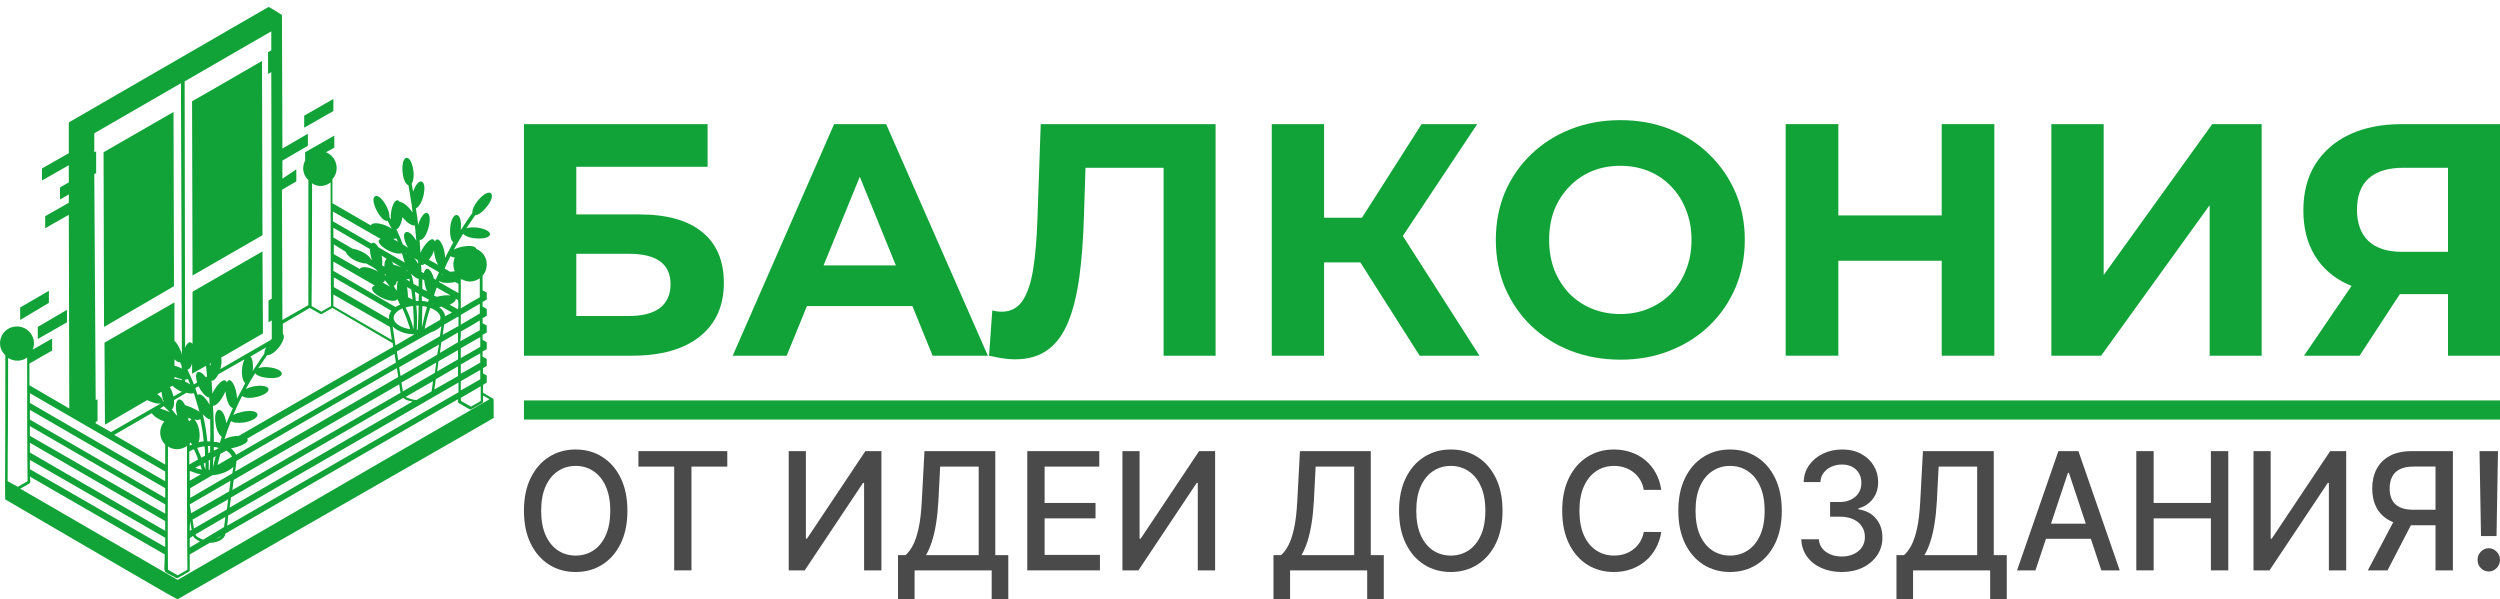 <svg width="196" height="47" viewBox="0 0 196 47" fill="none" xmlns="http://www.w3.org/2000/svg">
<path d="M13.641 22.435C13.605 8.304 13.605 9.358 13.605 8.777C10.662 10.484 9.355 11.21 8.12 11.937L8.156 25.632C13.387 22.58 12.261 23.234 13.641 22.435Z" fill="#12A338"/>
<path d="M15.094 21.599C17.491 20.218 19.307 19.165 20.579 18.439C20.579 17.712 20.543 5.833 20.543 5.143V4.78C14.149 8.485 15.348 7.759 15.057 7.94L15.094 21.599Z" fill="#12A338"/>
<path d="M26.137 8.703V7.759L23.849 9.067V10.011L26.137 8.703Z" fill="#12A338"/>
<path d="M5.25 25.269V24.288L2.961 25.632V26.576L5.25 25.269Z" fill="#12A338"/>
<path d="M1.581 24.106V25.087L3.833 23.743V22.798L1.581 24.106Z" fill="#12A338"/>
<path d="M38.706 32.715C38.706 31.226 38.706 31.298 38.669 31.262C38.633 31.226 38.706 31.298 37.87 30.79C37.87 30.681 37.87 30.39 37.87 30.172L38.161 29.99V29.445L37.87 29.264C37.87 29.155 37.87 29.01 37.87 28.864L38.161 28.683V28.138L37.834 27.956C37.834 27.847 37.834 27.702 37.834 27.557L38.161 27.375V26.83L37.834 26.648C37.834 26.54 37.834 26.394 37.834 26.249L38.161 26.067V25.522L37.834 25.341C37.834 25.232 37.834 25.086 37.834 24.941L38.161 24.759V24.215L37.834 24.033C37.834 23.924 37.834 23.779 37.834 23.67L38.161 23.488V22.943L37.834 22.762C37.834 22.398 37.834 21.999 37.834 21.599C38.052 21.381 38.161 21.054 38.161 20.727C38.161 20.183 37.834 19.71 37.362 19.529C37.253 19.129 36.127 19.274 35.582 19.565C35.8 19.165 36.054 18.73 36.308 18.33C36.708 18.802 38.379 18.838 38.415 18.366C38.451 18.003 37.289 17.676 36.562 17.894C36.78 17.567 37.035 17.204 37.253 16.877C37.471 16.877 37.834 16.623 38.124 16.259C39.032 15.169 38.415 14.588 37.471 15.714C37.18 16.078 36.998 16.477 37.035 16.695C36.708 17.131 36.417 17.603 36.127 18.039C36.127 18.003 36.127 18.003 36.127 17.967C36.272 16.514 35.4 16.477 35.291 17.894C35.255 18.439 35.364 18.911 35.545 18.984C35.327 19.383 35.109 19.819 34.891 20.219C34.891 19.311 34.346 18.366 34.092 18.947C33.947 18.402 33.257 19.129 32.966 19.819C32.93 19.492 32.93 19.165 32.894 18.802C33.438 18.947 34.02 16.84 33.475 16.695C33.184 16.623 32.857 17.313 32.785 17.64C32.748 17.204 32.676 16.768 32.603 16.332C33.148 16.15 33.547 14.37 33.039 14.225C32.821 14.189 32.567 14.516 32.385 15.024C32.349 14.806 32.312 14.625 32.276 14.407C32.639 13.825 32.312 12.336 31.876 12.373C31.368 12.409 31.477 14.37 32.022 14.516C32.131 15.242 32.276 15.932 32.349 16.659C32.131 16.332 31.695 15.86 31.331 15.823C31.005 15.351 30.569 16.332 30.641 17.204C30.605 17.131 30.569 17.095 30.532 17.022C30.569 16.332 29.77 15.169 29.406 15.387C28.934 15.642 29.878 17.458 30.387 17.313C30.496 17.531 30.605 17.749 30.714 17.93C30.205 17.567 29.188 17.313 29.079 17.676L26.064 15.932C26.064 15.351 26.064 14.734 26.064 14.043C26.682 13.353 26.391 12.264 25.556 11.937L26.21 11.573V10.629L23.921 11.937V12.59C23.631 13.135 23.776 13.753 24.175 14.116C24.175 19.238 24.175 22.108 24.175 23.088C24.175 23.088 24.175 23.67 24.175 23.924L22.141 25.086L22.105 14.879L23.231 14.225V13.281L22.141 14.007V12.59L24.139 11.428V10.483L22.141 11.646L22.105 1.221C22.105 1.184 22.069 1.148 22.069 1.148L21.124 0.567C21.088 0.567 21.051 0.567 21.015 0.567L5.431 9.575C5.395 9.612 5.395 9.648 5.395 9.648V12.009L3.288 13.208V14.152L5.395 12.954V14.298L4.705 14.697V15.642L5.395 15.242V15.896L3.542 16.95V17.894L5.395 16.84L5.431 32.025L2.307 30.208C2.307 29.663 2.307 29.119 2.307 28.501L4.087 27.484V26.54L2.562 27.411C2.925 26.54 2.271 25.595 1.327 25.595C0.128 25.595 -0.453 27.048 0.418 27.847C0.418 39.835 0.346 39.108 0.455 39.181C14.476 47.354 13.895 47.027 13.968 46.954C40.486 31.734 38.706 32.824 38.706 32.715ZM36.127 21.926C36.163 21.926 36.199 21.89 36.199 21.89C36.381 21.999 36.599 22.071 36.853 22.071C37.144 22.071 37.398 21.962 37.616 21.817C37.616 22.326 37.616 22.834 37.616 23.306C36.635 23.851 36.998 23.67 36.127 24.178C36.127 23.452 36.127 22.725 36.127 21.926ZM36.127 24.687C36.998 24.178 36.671 24.36 37.616 23.815C37.616 24.069 37.616 24.324 37.616 24.578C36.671 25.123 36.998 24.941 36.127 25.45C36.127 25.195 36.127 24.941 36.127 24.687ZM36.127 25.995C36.998 25.486 36.671 25.704 37.616 25.123C37.616 25.377 37.616 25.631 37.616 25.886C36.635 26.467 36.962 26.249 36.09 26.757C36.127 26.503 36.127 26.249 36.127 25.995ZM36.127 27.302C36.998 26.794 36.635 27.012 37.652 26.43C37.652 26.685 37.652 26.939 37.652 27.193C36.708 27.738 37.035 27.557 36.127 28.065C36.127 27.811 36.127 27.557 36.127 27.302ZM36.127 28.574C36.998 28.065 36.635 28.283 37.652 27.702C37.652 27.956 37.652 28.21 37.652 28.428C36.708 28.973 37.035 28.792 36.127 29.3C36.127 29.337 36.127 29.227 36.127 28.574ZM36.127 29.881C37.035 29.373 36.671 29.555 37.652 29.01C37.652 29.3 37.652 29.555 37.652 29.736C36.671 30.317 36.998 30.099 36.127 30.608C36.127 30.463 36.127 30.208 36.127 29.881ZM36.127 31.189C37.035 30.681 36.671 30.862 37.688 30.281C37.688 30.79 37.688 30.971 37.688 31.443L36.926 31.879L36.163 31.443C36.127 31.371 36.127 31.298 36.127 31.189ZM35.327 20.073C35.4 20.146 35.509 20.183 35.654 20.183C35.509 20.546 35.509 20.909 35.654 21.272C35.473 21.272 35.364 21.309 35.291 21.309L34.855 21.054C35 20.727 35.146 20.4 35.327 20.073ZM34.673 21.49L34.71 21.526C34.673 21.526 34.673 21.563 34.637 21.563C34.637 21.526 34.673 21.526 34.673 21.49ZM35.545 22.144C35.618 22.144 35.654 22.108 35.691 22.108L35.945 22.253C35.945 22.507 35.945 22.762 35.945 22.98L34.419 22.108C34.419 22.071 34.456 22.071 34.456 22.035C34.601 22.18 35.037 22.217 35.545 22.144ZM15.93 42.305C15.711 42.232 15.421 42.123 15.312 41.905L17.673 40.525L17.564 41.324L15.93 42.305ZM17.346 42.014C17.237 42.123 17.092 42.196 16.91 42.268L17.346 42.014ZM12.951 34.858C12.951 35.403 12.951 35.911 12.951 36.42L8.955 34.095L11.897 32.388C12.079 32.678 12.551 32.933 12.878 33.042C12.406 33.623 12.479 34.386 12.951 34.858ZM12.551 32.025L12.842 31.843C12.987 31.988 13.169 32.17 13.314 32.315C13.06 32.206 12.806 32.097 12.551 32.025ZM12.769 31.443C12.769 31.298 12.588 31.08 12.333 30.898L12.66 30.717C12.697 31.008 12.733 31.262 12.842 31.48C12.806 31.48 12.806 31.48 12.769 31.443ZM13.169 35.003C13.605 35.294 14.186 35.294 14.658 34.967C14.658 44.412 14.694 43.249 14.694 44.666L13.932 45.102L13.169 44.666C13.132 39.471 13.169 41.869 13.169 35.003ZM14.513 31.77C14.04 30.826 13.568 31.48 13.895 32.569C13.859 32.569 13.859 32.569 13.859 32.569C13.714 32.424 13.605 32.243 13.459 32.097C13.605 32.025 13.677 31.734 13.641 31.371L14.622 30.79C14.84 30.862 15.058 30.862 15.203 30.826C15.348 31.298 15.494 31.807 15.639 32.279C15.348 32.097 14.912 31.879 14.513 31.77ZM13.314 30.354L13.532 30.245C13.677 30.39 13.895 30.572 14.258 30.717L13.605 31.08C13.532 30.826 13.459 30.572 13.314 30.354ZM16.402 31.153C16.402 31.334 16.438 31.552 16.438 31.734C16.256 31.407 15.784 30.717 15.494 30.971C15.421 30.79 15.385 30.608 15.312 30.426L15.566 30.281C15.711 30.572 16.075 31.153 16.402 31.153ZM16.293 29.845C16.329 29.845 16.329 29.881 16.293 29.845C16.293 29.881 16.293 29.881 16.293 29.845ZM16.474 32.86C16.474 33.441 16.511 34.023 16.474 34.604C16.402 34.604 16.329 34.604 16.256 34.604C16.184 33.877 16.075 33.187 15.893 32.461C16.111 32.715 16.329 32.896 16.474 32.86ZM16.438 28.537L16.547 28.465C16.511 28.574 16.474 28.646 16.474 28.719C16.474 28.683 16.474 28.61 16.438 28.537ZM16.329 35.548C16.329 35.367 16.329 35.149 16.293 34.967H16.329C16.365 34.967 16.402 34.967 16.474 34.967C16.474 35.112 16.474 35.294 16.474 35.439L16.329 35.548ZM16.474 36.057C16.474 36.311 16.438 36.565 16.438 36.82L16.365 36.856C16.365 36.602 16.365 36.347 16.365 36.093L16.474 36.057ZM15.784 35.875C15.675 35.621 15.566 35.367 15.457 35.112C15.639 35.076 15.82 35.003 16.038 35.003C16.075 35.258 16.075 35.476 16.075 35.73L15.784 35.875ZM15.82 36.82C15.639 36.783 15.457 36.747 15.312 36.674L15.711 36.456C15.748 36.602 15.784 36.711 15.82 36.82ZM15.239 32.896C15.457 32.933 15.602 32.933 15.711 32.86C15.82 33.441 15.93 34.023 15.966 34.604C15.82 34.604 15.675 34.64 15.566 34.676C15.784 34.132 15.566 33.187 15.239 32.896ZM15.966 36.347L16.111 36.275C16.111 36.456 16.111 36.638 16.111 36.82C16.038 36.638 16.002 36.493 15.966 36.347ZM16.147 29.591C15.602 28.864 15.167 29.082 15.457 29.99L15.203 30.136C15.058 29.736 14.876 29.373 14.694 28.973C14.84 28.973 14.985 28.792 15.058 28.501V29.3L16.147 28.683C16.184 28.973 16.22 29.227 16.22 29.518L16.147 29.591ZM14.731 29.7C14.803 29.845 14.84 29.99 14.912 30.136C14.803 30.063 14.658 29.99 14.513 29.918V29.772C14.622 29.736 14.694 29.736 14.731 29.7ZM15.021 32.86C14.949 32.896 14.912 32.933 14.876 33.042C14.84 33.005 14.803 32.969 14.767 32.933C14.767 32.86 14.767 32.824 14.767 32.751C14.84 32.788 14.949 32.824 15.021 32.86ZM14.949 34.676C14.985 34.749 15.021 34.822 15.058 34.858C14.985 34.894 14.949 34.894 14.876 34.931C14.876 34.858 14.876 34.822 14.876 34.749C14.912 34.749 14.912 34.713 14.949 34.676ZM15.203 35.221C15.312 35.476 15.457 35.766 15.53 36.02L14.84 36.42C14.84 36.093 14.84 35.766 14.84 35.403C15.021 35.294 15.094 35.258 15.203 35.221ZM14.912 36.929C15.167 37.038 15.457 37.147 15.748 37.183L14.876 37.691C14.876 37.437 14.876 37.219 14.876 36.929H14.912ZM16.656 37.255C17.237 37.219 17.891 37.001 18.291 36.602L18.218 37.11L14.912 39.035C14.912 38.818 14.912 38.563 14.912 38.273L16.656 37.255ZM19.235 30.027C19.017 30.426 18.799 30.862 18.581 31.262C18.581 30.39 18.036 29.373 17.782 29.99C17.637 29.482 16.947 30.172 16.656 30.862C16.62 30.535 16.62 30.208 16.583 29.845C16.765 29.881 16.947 29.663 17.128 29.337L19.162 28.174C18.835 28.901 18.945 29.881 19.235 30.027ZM19.38 34.386L30.932 27.738L31.041 28.428L18.509 35.657C18.436 35.476 18.291 35.294 18.109 35.149C18.581 35.076 19.635 34.749 19.38 34.386ZM30.496 25.014L26.173 22.507C26.173 22.326 26.173 22.071 26.173 21.744L30.678 24.36C30.532 24.578 30.46 24.796 30.496 25.014ZM30.569 25.631L30.714 26.648L26.137 23.997C26.137 23.597 26.137 23.416 26.137 23.088L30.569 25.631ZM26.137 21.236C26.137 21.018 26.137 20.764 26.137 20.509L29.406 22.398C29.297 22.398 29.188 22.471 29.188 22.544C28.97 23.052 30.859 23.924 31.15 23.452C31.223 23.597 31.295 23.742 31.368 23.888C31.259 23.924 31.186 23.96 31.005 24.069L26.137 21.236ZM27.118 19.747C27.19 20.11 28.026 20.655 28.716 20.655C29.406 21.054 29.297 20.945 29.66 21.309C29.261 21.054 28.389 20.764 28.207 21.091L26.173 19.928C26.173 19.71 26.173 19.456 26.173 19.165L27.118 19.747ZM26.137 18.62C26.137 18.366 26.137 18.148 26.137 17.858L29.007 19.529C29.007 19.747 29.043 20.037 29.152 20.364L29.079 20.328C28.898 19.928 28.135 19.565 27.626 19.492L26.137 18.62ZM30.169 21.962C30.314 22.144 30.423 22.289 30.569 22.471L29.988 22.144C30.096 22.108 30.169 22.071 30.169 21.962ZM30.133 21.49L30.242 21.526C30.242 21.563 30.242 21.599 30.278 21.636C30.205 21.599 30.169 21.526 30.133 21.49ZM30.133 20.909L29.951 20.8C29.988 20.618 29.988 20.328 29.915 20.037L30.314 20.291C30.205 20.364 30.133 20.582 30.133 20.909ZM31.949 21.236C31.949 21.272 31.949 21.309 31.985 21.309C31.731 21.054 31.295 20.836 30.859 20.764C30.823 20.655 30.75 20.582 30.714 20.509L31.949 21.236ZM31.804 19.855L31.876 19.892H31.84L31.804 19.928C31.84 19.928 31.84 19.892 31.804 19.855ZM31.804 24.106C31.985 24.069 32.167 23.997 32.385 23.997C32.421 24.614 32.458 25.195 32.421 25.813C32.276 25.195 32.058 24.651 31.804 24.106ZM32.167 25.813C30.823 25.595 30.351 24.723 31.549 24.178C31.804 24.723 31.985 25.268 32.167 25.813ZM31.985 23.306C31.985 23.016 31.949 22.762 31.913 22.507L32.24 22.689C32.276 22.943 32.312 23.234 32.349 23.488L31.985 23.306ZM31.84 21.89C31.949 21.89 32.022 21.89 32.094 21.854C32.094 21.926 32.131 21.999 32.131 22.071L31.84 21.89ZM31.114 22.798C31.005 22.653 30.932 22.544 30.859 22.398C31.041 22.398 31.077 22.18 31.114 22.035L31.186 22.071C31.114 22.253 31.114 22.507 31.114 22.798ZM32.494 26.212L31.005 27.084L30.787 25.595C31.223 26.031 31.913 26.212 32.494 26.212ZM18.109 38.999L31.622 31.189C31.658 31.226 31.731 31.262 31.767 31.298C31.949 31.407 32.131 31.443 32.349 31.48L18 39.798L18.109 38.999ZM17.964 38.527L14.985 40.234L14.876 39.544L18.073 37.691L17.964 38.527ZM31.876 31.153C31.84 31.153 31.84 31.116 31.804 31.116L33.947 29.881L33.838 30.681L32.639 31.371C32.385 31.334 32.094 31.262 31.876 31.153ZM31.586 30.681L31.477 29.99L34.201 28.428L34.092 29.228L31.586 30.681ZM31.404 29.482L31.295 28.792L34.419 27.012L34.274 27.811L31.404 29.482ZM31.404 30.79L18.218 38.418L18.327 37.619L31.295 30.136L31.404 30.79ZM18.436 36.965L18.545 36.129L31.114 28.864L31.223 29.555L18.436 36.965ZM18.182 35.803L17.056 36.456C17.128 36.166 17.201 35.875 17.273 35.584L17.746 35.33C18.036 35.512 18.145 35.694 18.182 35.803ZM16.765 35.33C16.765 35.221 16.765 35.112 16.765 35.04C16.874 35.04 17.019 35.076 17.128 35.112V35.149L16.765 35.33ZM16.91 35.766C16.838 36.057 16.765 36.347 16.692 36.638C16.692 36.384 16.729 36.129 16.729 35.875L16.91 35.766ZM16.91 33.26C16.983 33.732 17.165 34.095 17.383 34.24C17.346 34.386 17.273 34.567 17.237 34.713C17.092 34.676 16.947 34.64 16.765 34.64C16.765 33.696 16.765 32.751 16.692 31.807C17.056 31.843 17.491 31.116 17.673 30.681C17.709 31.116 17.891 31.916 18.254 31.988C18.073 32.388 17.927 32.788 17.746 33.187C17.528 31.698 16.656 31.843 16.91 33.26ZM14.912 40.852L15.021 41.542L14.876 41.615C14.876 41.397 14.876 41.142 14.912 40.852ZM15.13 42.014C15.239 42.232 15.457 42.341 15.675 42.45L14.876 42.922C14.876 42.704 14.876 42.486 14.876 42.196L15.13 42.014ZM15.203 41.433L15.094 40.743L17.891 39.144L17.782 39.944L15.203 41.433ZM17.891 40.416L35.945 29.99C35.945 29.99 35.945 30.717 35.945 30.753L17.818 41.215L17.891 40.416ZM34.056 30.535L34.165 29.736L35.908 28.719C35.908 29.01 35.908 29.227 35.908 29.482L34.056 30.535ZM34.274 29.119L34.383 28.319L35.908 27.448C35.908 27.702 35.908 27.956 35.908 28.174L34.274 29.119ZM34.492 27.666L34.601 26.83L35.908 26.067C35.908 26.322 35.908 26.576 35.908 26.83L34.492 27.666ZM33.111 22.653C33.111 22.398 33.111 22.144 33.111 21.89L33.257 21.962C33.293 22.289 33.366 22.58 33.475 22.834L33.111 22.653ZM33.62 23.488C33.584 23.561 33.584 23.633 33.547 23.67C33.402 23.633 33.257 23.597 33.075 23.597C33.075 23.452 33.075 23.306 33.075 23.198L33.62 23.488ZM33.111 23.997C33.22 23.997 33.366 24.033 33.475 24.069C33.329 24.578 33.184 25.123 33.075 25.668C33.075 25.086 33.111 24.541 33.111 23.997ZM33.729 24.142C34.165 24.287 34.673 24.651 34.492 25.086L33.293 25.777C33.402 25.232 33.547 24.687 33.729 24.142ZM34.02 23.161C34.092 22.943 34.165 22.762 34.238 22.544L35.327 23.161C35.037 23.125 34.637 23.161 34.238 23.27L34.02 23.161ZM34.419 24.069C34.492 24.069 34.528 24.069 34.601 24.033L35.436 24.505L34.891 24.796C34.891 24.578 34.71 24.287 34.419 24.069ZM34.71 26.249L34.819 25.45L35.908 24.832H35.945C35.945 25.086 35.945 25.304 35.945 25.559L34.71 26.249ZM35.908 24.251L35.255 23.888C35.582 23.742 35.763 23.561 35.727 23.416L35.908 23.524C35.945 23.779 35.945 24.033 35.908 24.251ZM34.02 19.638C34.056 20.037 34.165 20.473 34.346 20.764L33.62 20.364C33.802 20.146 33.947 19.928 34.02 19.638ZM33.293 20.691L34.419 21.345C34.346 21.526 34.238 21.744 34.165 21.926L34.02 21.854C33.838 21.127 33.402 20.764 33.22 21.418L33.039 21.309C33.039 21.127 33.039 20.945 33.002 20.764C33.111 20.8 33.184 20.764 33.293 20.691ZM33.947 25.995C34.165 25.886 34.419 25.777 34.601 25.559L34.492 26.358L31.223 28.247L31.114 27.557C34.201 25.813 33.584 26.14 33.947 25.995ZM32.639 23.96H32.676C32.712 23.96 32.748 23.96 32.821 23.96C32.821 24.578 32.785 25.232 32.748 25.849C32.712 25.849 32.712 25.849 32.676 25.849C32.712 25.232 32.712 24.614 32.639 23.96ZM32.821 23.597C32.748 23.597 32.676 23.597 32.603 23.597C32.567 23.343 32.567 23.088 32.53 22.871L32.857 23.052C32.821 23.234 32.821 23.416 32.821 23.597ZM32.821 21.854C32.821 22.071 32.821 22.289 32.821 22.471L32.421 22.253C32.385 21.999 32.312 21.708 32.24 21.454C32.458 21.708 32.676 21.854 32.821 21.854ZM32.785 20.691C32.676 20.509 32.603 20.364 32.458 20.219L32.748 20.4C32.785 20.509 32.785 20.618 32.785 20.691ZM31.549 17.022C31.731 17.276 32.24 17.749 32.53 17.676C32.567 18.076 32.603 18.475 32.639 18.875C31.949 17.676 31.259 18.148 31.985 19.42L31.586 19.165C31.441 18.766 31.259 18.366 31.077 17.967C31.259 17.967 31.477 17.531 31.549 17.022ZM31.077 18.693C31.114 18.766 31.15 18.875 31.186 18.947L30.823 18.73C30.932 18.73 31.041 18.693 31.077 18.693ZM29.842 18.73C29.188 18.984 30.787 20.073 31.513 19.855C31.586 20.11 31.658 20.328 31.731 20.582L29.66 19.383C29.552 19.165 29.297 18.911 29.116 19.093L26.101 17.349C26.101 17.095 26.101 16.877 26.101 16.586L29.842 18.73ZM25.919 14.298C25.919 23.742 25.955 22.616 25.955 23.997L25.192 24.433L24.43 23.997C24.43 23.815 24.43 23.67 24.43 23.524C24.43 23.379 24.43 23.379 24.43 23.416C24.43 22.98 24.466 21.127 24.466 14.37C24.866 14.661 25.483 14.661 25.919 14.298ZM22.177 26.176V25.377L24.284 24.142C25.156 24.651 25.156 24.651 25.229 24.614L26.064 24.142L30.787 26.903L30.823 27.193L18.727 34.168C18.327 34.168 17.891 34.277 17.6 34.422C17.746 33.95 17.927 33.478 18.109 33.005C18.254 33.151 18.69 33.187 19.199 33.114C20.616 32.824 20.47 31.988 19.017 32.279C18.727 32.352 18.472 32.424 18.291 32.533C18.509 32.025 18.727 31.516 18.981 31.044C19.453 31.443 21.124 30.971 21.051 30.499C20.979 30.136 19.889 30.172 19.271 30.499C19.489 30.099 19.744 29.663 19.998 29.264C20.143 29.445 20.506 29.591 20.979 29.627C22.395 29.772 22.504 28.937 21.051 28.792C20.761 28.755 20.47 28.792 20.252 28.864C20.47 28.537 20.724 28.174 20.942 27.847C21.56 27.884 22.541 26.503 22.177 26.176ZM20.724 27.738C20.398 28.174 20.107 28.646 19.816 29.082C19.853 28.755 19.853 28.138 19.635 27.956L20.87 27.23C20.761 27.411 20.724 27.593 20.724 27.738ZM21.269 2.456V3.945L21.015 4.09V5.798L21.269 5.652L21.306 23.416L21.051 23.561V25.268L21.306 25.123V26.576C21.269 26.612 21.269 26.612 21.233 26.648L17.273 28.937C17.383 28.574 17.383 28.247 17.346 28.029L20.616 26.14L20.579 19.71L15.094 22.871V26.939C15.094 26.939 15.094 26.939 15.058 26.939C15.021 26.866 14.949 26.83 14.912 26.83C14.767 26.83 14.622 26.975 14.513 27.266L14.476 6.379L21.269 2.456ZM14.258 29.809C14.04 29.736 13.823 29.7 13.677 29.7V29.555C13.895 29.627 14.077 29.7 14.258 29.736V29.809ZM14.258 28.901C14.077 28.792 13.895 28.719 13.677 28.683V28.174C13.859 28.356 14.004 28.428 14.113 28.392C14.149 28.465 14.186 28.537 14.222 28.61L14.258 28.901ZM14.186 6.524L14.258 27.811C14.222 27.629 14.149 27.448 14.04 27.23C13.932 27.012 13.823 26.866 13.677 26.721V23.706L8.192 26.866L8.228 33.296L11.534 31.371C11.861 31.516 12.333 31.698 12.624 31.625L8.701 33.877L7.502 33.187V33.078L7.647 33.005V31.298L7.502 31.371L7.393 13.644L7.538 13.571V11.864L7.393 11.937V10.447L14.186 6.524ZM12.951 36.965C12.951 37.219 12.951 37.474 12.951 37.728L2.344 31.589C2.344 31.334 2.344 31.116 2.344 30.826L12.951 36.965ZM2.344 35.476C2.344 35.258 2.344 35.003 2.344 34.713L12.951 40.852C12.951 41.106 12.951 41.36 12.951 41.615L2.344 35.476ZM12.951 42.16C12.951 42.45 12.951 42.668 12.951 42.886L2.344 36.783C2.344 36.602 2.344 36.384 2.344 36.057L12.951 42.16ZM2.344 34.168C2.344 33.95 2.344 33.696 2.344 33.405L12.951 39.544C12.951 39.798 12.951 40.053 12.951 40.27L2.344 34.168ZM2.344 32.896C2.344 32.678 2.344 32.424 2.344 32.134L12.951 38.273C12.951 38.527 12.951 38.781 12.951 39.035L2.344 32.896ZM0.6 37.728C0.6 34.349 0.636 35.112 0.636 28.065C1.109 28.356 1.69 28.356 2.126 28.029C2.126 37.474 2.162 36.311 2.162 37.728L1.399 38.164C0.527 37.691 0.673 37.764 0.6 37.728ZM13.932 45.465L1.581 38.309C2.525 37.764 2.38 38.018 2.344 37.364L12.914 43.467C12.914 45.138 12.624 44.63 13.823 45.32C13.859 45.32 13.895 45.356 13.932 45.32C14.876 44.775 14.876 44.811 14.876 44.739C14.876 44.194 14.876 44.012 14.876 43.467L16.438 42.559C16.947 42.559 17.6 42.341 17.673 41.833L35.908 31.298C35.908 31.516 35.908 31.552 35.945 31.589C36.889 32.134 36.817 32.097 36.889 32.097H36.926C37.87 31.552 37.87 31.589 37.87 31.516C37.87 31.298 37.87 31.153 37.87 31.008L38.379 31.298C20.616 41.578 26.173 38.382 13.932 45.465Z" fill="#12A338"/>
<path d="M41.078 27.887V9.731H55.476V13.077H45.181V16.811H50.124C52.282 16.811 53.921 17.27 55.042 18.186C56.181 19.103 56.75 20.434 56.75 22.18C56.75 23.979 56.121 25.379 54.864 26.382C53.607 27.385 51.831 27.887 49.538 27.887H41.078ZM45.181 24.774H49.309C50.362 24.774 51.169 24.567 51.73 24.152C52.29 23.719 52.571 23.097 52.571 22.284C52.571 20.693 51.483 19.898 49.309 19.898H45.181V24.774Z" fill="#12A338"/>
<path d="M57.445 27.887L65.395 9.731H69.473L77.449 27.887H73.117L66.593 11.857H68.224L61.675 27.887H57.445ZM61.42 23.996L62.516 20.806H71.69L72.811 23.996H61.42Z" fill="#12A338"/>
<path d="M79.58 28.172C79.274 28.172 78.951 28.146 78.612 28.094C78.289 28.042 77.932 27.973 77.541 27.887L77.796 24.333C78.034 24.402 78.28 24.437 78.535 24.437C79.231 24.437 79.775 24.152 80.166 23.581C80.557 22.993 80.837 22.154 81.007 21.065C81.177 19.976 81.287 18.653 81.338 17.097L81.593 9.731H95.303V27.887H91.225V12.195L92.168 13.154H84.294L85.135 12.143L84.982 16.941C84.931 18.722 84.812 20.304 84.625 21.688C84.439 23.071 84.15 24.247 83.759 25.215C83.368 26.183 82.833 26.918 82.153 27.42C81.474 27.921 80.616 28.172 79.58 28.172Z" fill="#12A338"/>
<path d="M111.301 27.887L105.746 19.146L109.084 17.097L115.99 27.887H111.301ZM99.707 27.887V9.731H103.809V27.887H99.707ZM102.612 20.572V17.071H108.83V20.572H102.612ZM109.467 19.276L105.67 18.809L111.454 9.731H115.812L109.467 19.276Z" fill="#12A338"/>
<path d="M127.059 28.198C125.649 28.198 124.34 27.964 123.134 27.498C121.945 27.031 120.909 26.374 120.025 25.526C119.159 24.679 118.479 23.685 117.987 22.544C117.511 21.402 117.273 20.157 117.273 18.809C117.273 17.46 117.511 16.215 117.987 15.074C118.479 13.932 119.167 12.938 120.051 12.091C120.934 11.244 121.971 10.587 123.16 10.12C124.349 9.653 125.64 9.419 127.033 9.419C128.443 9.419 129.734 9.653 130.906 10.12C132.096 10.587 133.123 11.244 133.99 12.091C134.873 12.938 135.561 13.932 136.054 15.074C136.547 16.198 136.793 17.443 136.793 18.809C136.793 20.157 136.547 21.411 136.054 22.57C135.561 23.711 134.873 24.705 133.99 25.552C133.123 26.382 132.096 27.031 130.906 27.498C129.734 27.964 128.452 28.198 127.059 28.198ZM127.033 24.619C127.832 24.619 128.562 24.48 129.225 24.204C129.904 23.927 130.499 23.529 131.008 23.011C131.518 22.492 131.909 21.878 132.181 21.169C132.469 20.46 132.614 19.673 132.614 18.809C132.614 17.944 132.469 17.157 132.181 16.448C131.909 15.739 131.518 15.126 131.008 14.607C130.516 14.088 129.93 13.69 129.25 13.414C128.571 13.137 127.832 12.999 127.033 12.999C126.235 12.999 125.496 13.137 124.816 13.414C124.154 13.69 123.567 14.088 123.058 14.607C122.548 15.126 122.149 15.739 121.86 16.448C121.588 17.157 121.452 17.944 121.452 18.809C121.452 19.656 121.588 20.443 121.86 21.169C122.149 21.878 122.54 22.492 123.032 23.011C123.542 23.529 124.137 23.927 124.816 24.204C125.496 24.48 126.235 24.619 127.033 24.619Z" fill="#12A338"/>
<path d="M152.229 9.731H156.357V27.887H152.229V9.731ZM144.126 27.887H139.997V9.731H144.126V27.887ZM152.535 20.443H143.82V16.889H152.535V20.443Z" fill="#12A338"/>
<path d="M160.827 27.887V9.731H164.929V21.558L173.44 9.731H177.314V27.887H173.237V16.085L164.725 27.887H160.827Z" fill="#12A338"/>
<path d="M191.923 27.887V22.154L192.942 23.062H188.049C186.503 23.062 185.17 22.803 184.049 22.284C182.927 21.765 182.069 21.013 181.475 20.028C180.88 19.042 180.583 17.866 180.583 16.5C180.583 15.082 180.897 13.872 181.526 12.869C182.171 11.849 183.072 11.071 184.227 10.535C185.382 9.999 186.741 9.731 188.304 9.731H196V27.887H191.923ZM180.634 27.887L185.068 21.376H189.247L184.992 27.887H180.634ZM191.923 20.806V12.065L192.942 13.154H188.406C187.234 13.154 186.334 13.431 185.705 13.984C185.093 14.538 184.788 15.359 184.788 16.448C184.788 17.503 185.085 18.316 185.68 18.887C186.274 19.457 187.149 19.742 188.304 19.742H192.942L191.923 20.806Z" fill="#12A338"/>
<line x1="41.078" y1="32.143" x2="196" y2="32.143" stroke="#12A338" stroke-width="1.5"/>
<path d="M49.189 40.042C49.189 41.041 49.013 41.899 48.661 42.617C48.31 43.332 47.828 43.883 47.215 44.27C46.605 44.653 45.912 44.845 45.136 44.845C44.356 44.845 43.66 44.653 43.047 44.27C42.438 43.883 41.957 43.331 41.605 42.612C41.254 41.894 41.078 41.038 41.078 40.042C41.078 39.044 41.254 38.187 41.605 37.472C41.957 36.754 42.438 36.203 43.047 35.82C43.66 35.433 44.356 35.24 45.136 35.24C45.912 35.24 46.605 35.433 47.215 35.82C47.828 36.203 48.31 36.754 48.661 37.472C49.013 38.187 49.189 39.044 49.189 40.042ZM47.844 40.042C47.844 39.282 47.725 38.641 47.488 38.12C47.253 37.597 46.931 37.201 46.52 36.934C46.113 36.663 45.651 36.527 45.136 36.527C44.617 36.527 44.154 36.663 43.746 36.934C43.339 37.201 43.017 37.597 42.779 38.12C42.545 38.641 42.428 39.282 42.428 40.042C42.428 40.803 42.545 41.445 42.779 41.969C43.017 42.489 43.339 42.885 43.746 43.156C44.154 43.423 44.617 43.557 45.136 43.557C45.651 43.557 46.113 43.423 46.52 43.156C46.931 42.885 47.253 42.489 47.488 41.969C47.725 41.445 47.844 40.803 47.844 40.042Z" fill="#4A4A4A"/>
<path d="M50.052 36.582V35.368H57.02V36.582H54.211V44.717H52.856V36.582H50.052Z" fill="#4A4A4A"/>
<path d="M61.836 35.368H63.181V42.233H63.264L67.845 35.368H69.103V44.717H67.744V37.86H67.661L63.089 44.717H61.836V35.368Z" fill="#4A4A4A"/>
<path d="M70.403 46.977V43.521H70.996C71.199 43.344 71.388 43.093 71.564 42.768C71.739 42.442 71.889 42.002 72.012 41.448C72.135 40.895 72.22 40.184 72.267 39.316L72.478 35.368H78.03V43.521H79.05V46.963H77.749V44.717H71.704V46.977H70.403ZM72.597 43.521H76.729V36.582H73.709L73.568 39.316C73.53 39.977 73.467 40.57 73.379 41.097C73.294 41.623 73.184 42.089 73.049 42.494C72.918 42.895 72.767 43.238 72.597 43.521Z" fill="#4A4A4A"/>
<path d="M80.538 44.717V35.368H86.183V36.582H81.897V39.431H85.889V40.64H81.897V43.503H86.236V44.717H80.538Z" fill="#4A4A4A"/>
<path d="M87.998 35.368H89.343V42.233H89.427L94.007 35.368H95.265V44.717H93.906V37.86H93.823L89.251 44.717H87.998V35.368Z" fill="#4A4A4A"/>
<path d="M99.841 46.977V43.521H100.435C100.637 43.344 100.826 43.093 101.002 42.768C101.178 42.442 101.327 42.002 101.45 41.448C101.573 40.895 101.658 40.184 101.705 39.316L101.916 35.368H107.469V43.521H108.489V46.963H107.187V44.717H101.142V46.977H99.841ZM102.035 43.521H106.167V36.582H103.147L103.006 39.316C102.968 39.977 102.905 40.57 102.817 41.097C102.732 41.623 102.623 42.089 102.488 42.494C102.356 42.895 102.205 43.238 102.035 43.521Z" fill="#4A4A4A"/>
<path d="M117.798 40.042C117.798 41.041 117.622 41.899 117.27 42.617C116.918 43.332 116.436 43.883 115.824 44.27C115.214 44.653 114.521 44.845 113.744 44.845C112.965 44.845 112.269 44.653 111.656 44.27C111.046 43.883 110.566 43.331 110.214 42.612C109.862 41.894 109.687 41.038 109.687 40.042C109.687 39.044 109.862 38.187 110.214 37.472C110.566 36.754 111.046 36.203 111.656 35.82C112.269 35.433 112.965 35.24 113.744 35.24C114.521 35.24 115.214 35.433 115.824 35.82C116.436 36.203 116.918 36.754 117.27 37.472C117.622 38.187 117.798 39.044 117.798 40.042ZM116.452 40.042C116.452 39.282 116.334 38.641 116.096 38.12C115.862 37.597 115.539 37.201 115.129 36.934C114.722 36.663 114.26 36.527 113.744 36.527C113.226 36.527 112.762 36.663 112.355 36.934C111.948 37.201 111.625 37.597 111.388 38.12C111.153 38.641 111.036 39.282 111.036 40.042C111.036 40.803 111.153 41.445 111.388 41.969C111.625 42.489 111.948 42.885 112.355 43.156C112.762 43.423 113.226 43.557 113.744 43.557C114.26 43.557 114.722 43.423 115.129 43.156C115.539 42.885 115.862 42.489 116.096 41.969C116.334 41.445 116.452 40.803 116.452 40.042Z" fill="#4A4A4A"/>
<path d="M130.246 38.408H128.874C128.821 38.104 128.723 37.836 128.579 37.605C128.436 37.373 128.26 37.177 128.052 37.016C127.844 36.855 127.611 36.733 127.353 36.651C127.098 36.568 126.827 36.527 126.54 36.527C126.021 36.527 125.556 36.663 125.146 36.934C124.739 37.204 124.416 37.602 124.179 38.125C123.944 38.648 123.827 39.288 123.827 40.042C123.827 40.803 123.944 41.445 124.179 41.969C124.416 42.492 124.74 42.888 125.15 43.156C125.561 43.423 126.022 43.557 126.535 43.557C126.819 43.557 127.089 43.518 127.344 43.439C127.602 43.356 127.835 43.236 128.043 43.078C128.251 42.92 128.427 42.727 128.571 42.498C128.717 42.267 128.818 42.002 128.874 41.704L130.246 41.709C130.172 42.168 130.03 42.591 129.819 42.978C129.611 43.361 129.343 43.693 129.015 43.973C128.689 44.25 128.317 44.464 127.898 44.616C127.479 44.769 127.022 44.845 126.526 44.845C125.747 44.845 125.052 44.653 124.443 44.27C123.833 43.883 123.352 43.331 123.001 42.612C122.652 41.894 122.477 41.038 122.477 40.042C122.477 39.044 122.653 38.187 123.005 37.472C123.357 36.754 123.837 36.203 124.447 35.82C125.057 35.433 125.75 35.24 126.526 35.24C127.004 35.24 127.45 35.312 127.863 35.455C128.279 35.594 128.653 35.801 128.984 36.075C129.315 36.346 129.589 36.678 129.806 37.071C130.023 37.46 130.169 37.906 130.246 38.408Z" fill="#4A4A4A"/>
<path d="M139.692 40.042C139.692 41.041 139.516 41.899 139.164 42.617C138.813 43.332 138.331 43.883 137.718 44.27C137.108 44.653 136.415 44.845 135.639 44.845C134.859 44.845 134.163 44.653 133.55 44.27C132.941 43.883 132.46 43.331 132.108 42.612C131.757 41.894 131.581 41.038 131.581 40.042C131.581 39.044 131.757 38.187 132.108 37.472C132.46 36.754 132.941 36.203 133.55 35.82C134.163 35.433 134.859 35.24 135.639 35.24C136.415 35.24 137.108 35.433 137.718 35.82C138.331 36.203 138.813 36.754 139.164 37.472C139.516 38.187 139.692 39.044 139.692 40.042ZM138.347 40.042C138.347 39.282 138.228 38.641 137.991 38.12C137.756 37.597 137.434 37.201 137.023 36.934C136.616 36.663 136.154 36.527 135.639 36.527C135.12 36.527 134.657 36.663 134.249 36.934C133.842 37.201 133.52 37.597 133.282 38.12C133.048 38.641 132.931 39.282 132.931 40.042C132.931 40.803 133.048 41.445 133.282 41.969C133.52 42.489 133.842 42.885 134.249 43.156C134.657 43.423 135.12 43.557 135.639 43.557C136.154 43.557 136.616 43.423 137.023 43.156C137.434 42.885 137.756 42.489 137.991 41.969C138.228 41.445 138.347 40.803 138.347 40.042Z" fill="#4A4A4A"/>
<path d="M144.397 44.845C143.793 44.845 143.254 44.737 142.779 44.521C142.307 44.304 141.934 44.005 141.658 43.621C141.386 43.235 141.239 42.787 141.219 42.279H142.599C142.617 42.556 142.706 42.797 142.867 43C143.031 43.201 143.245 43.356 143.509 43.466C143.773 43.576 144.066 43.63 144.388 43.63C144.743 43.63 145.056 43.566 145.329 43.439C145.605 43.311 145.82 43.133 145.975 42.905C146.131 42.673 146.208 42.407 146.208 42.106C146.208 41.792 146.131 41.517 145.975 41.279C145.823 41.039 145.599 40.85 145.303 40.713C145.01 40.576 144.655 40.508 144.239 40.508H143.478V39.358H144.239C144.573 39.358 144.866 39.295 145.118 39.17C145.373 39.046 145.572 38.872 145.716 38.65C145.859 38.425 145.931 38.162 145.931 37.86C145.931 37.571 145.868 37.32 145.742 37.107C145.619 36.891 145.443 36.722 145.215 36.6C144.989 36.479 144.722 36.418 144.415 36.418C144.122 36.418 143.847 36.474 143.593 36.587C143.34 36.696 143.135 36.855 142.977 37.061C142.819 37.265 142.734 37.51 142.722 37.796H141.408C141.422 37.291 141.566 36.847 141.838 36.463C142.114 36.08 142.477 35.78 142.929 35.564C143.38 35.348 143.881 35.24 144.432 35.24C145.01 35.24 145.508 35.357 145.927 35.592C146.349 35.823 146.674 36.132 146.903 36.518C147.134 36.905 147.249 37.328 147.246 37.787C147.249 38.311 147.108 38.755 146.824 39.12C146.542 39.485 146.167 39.73 145.698 39.855V39.928C146.296 40.023 146.759 40.269 147.088 40.668C147.419 41.066 147.583 41.561 147.58 42.151C147.583 42.666 147.445 43.127 147.167 43.535C146.891 43.942 146.515 44.263 146.037 44.498C145.559 44.729 145.012 44.845 144.397 44.845Z" fill="#4A4A4A"/>
<path d="M148.683 46.977V43.521H149.277C149.479 43.344 149.668 43.093 149.844 42.768C150.02 42.442 150.169 42.002 150.292 41.448C150.415 40.895 150.5 40.184 150.547 39.316L150.758 35.368H156.311V43.521H157.331V46.963H156.029V44.717H149.985V46.977H148.683ZM150.877 43.521H155.01V36.582H151.989L151.849 39.316C151.811 39.977 151.748 40.57 151.66 41.097C151.575 41.623 151.465 42.089 151.33 42.494C151.198 42.895 151.047 43.238 150.877 43.521Z" fill="#4A4A4A"/>
<path d="M159.579 44.717H158.137L161.377 35.368H162.947L166.187 44.717H164.745L162.2 37.066H162.129L159.579 44.717ZM159.821 41.056H164.499V42.243H159.821V41.056Z" fill="#4A4A4A"/>
<path d="M167.487 44.717V35.368H168.846V39.431H173.334V35.368H174.697V44.717H173.334V40.64H168.846V44.717H167.487Z" fill="#4A4A4A"/>
<path d="M176.675 35.368H178.021V42.233H178.104L182.685 35.368H183.942V44.717H182.584V37.86H182.5L177.928 44.717H176.675V35.368Z" fill="#4A4A4A"/>
<path d="M192.307 44.717H190.944V36.578H189.239C188.793 36.578 188.431 36.648 188.153 36.788C187.874 36.925 187.671 37.122 187.542 37.381C187.413 37.64 187.348 37.946 187.348 38.298C187.348 38.648 187.413 38.948 187.542 39.198C187.671 39.447 187.873 39.638 188.148 39.768C188.424 39.899 188.783 39.965 189.225 39.965H191.533V41.179H189.098C188.403 41.179 187.824 41.059 187.361 40.818C186.901 40.578 186.555 40.242 186.324 39.809C186.095 39.374 185.981 38.871 185.981 38.298C185.981 37.723 186.095 37.217 186.324 36.778C186.553 36.337 186.897 35.992 187.357 35.742C187.82 35.493 188.399 35.368 189.094 35.368H192.307V44.717ZM187.863 40.499H189.366L187.181 44.717H185.638L187.863 40.499Z" fill="#4A4A4A"/>
<path d="M195.842 35.368L195.727 42.028H194.51L194.395 35.368H195.842ZM195.121 44.804C194.878 44.804 194.669 44.715 194.496 44.539C194.324 44.359 194.239 44.143 194.242 43.891C194.239 43.641 194.324 43.428 194.496 43.252C194.669 43.072 194.878 42.982 195.121 42.982C195.358 42.982 195.563 43.072 195.736 43.252C195.909 43.428 195.997 43.641 196 43.891C195.997 44.058 195.955 44.212 195.873 44.352C195.793 44.489 195.688 44.598 195.556 44.68C195.424 44.763 195.279 44.804 195.121 44.804Z" fill="#4A4A4A"/>
</svg>


